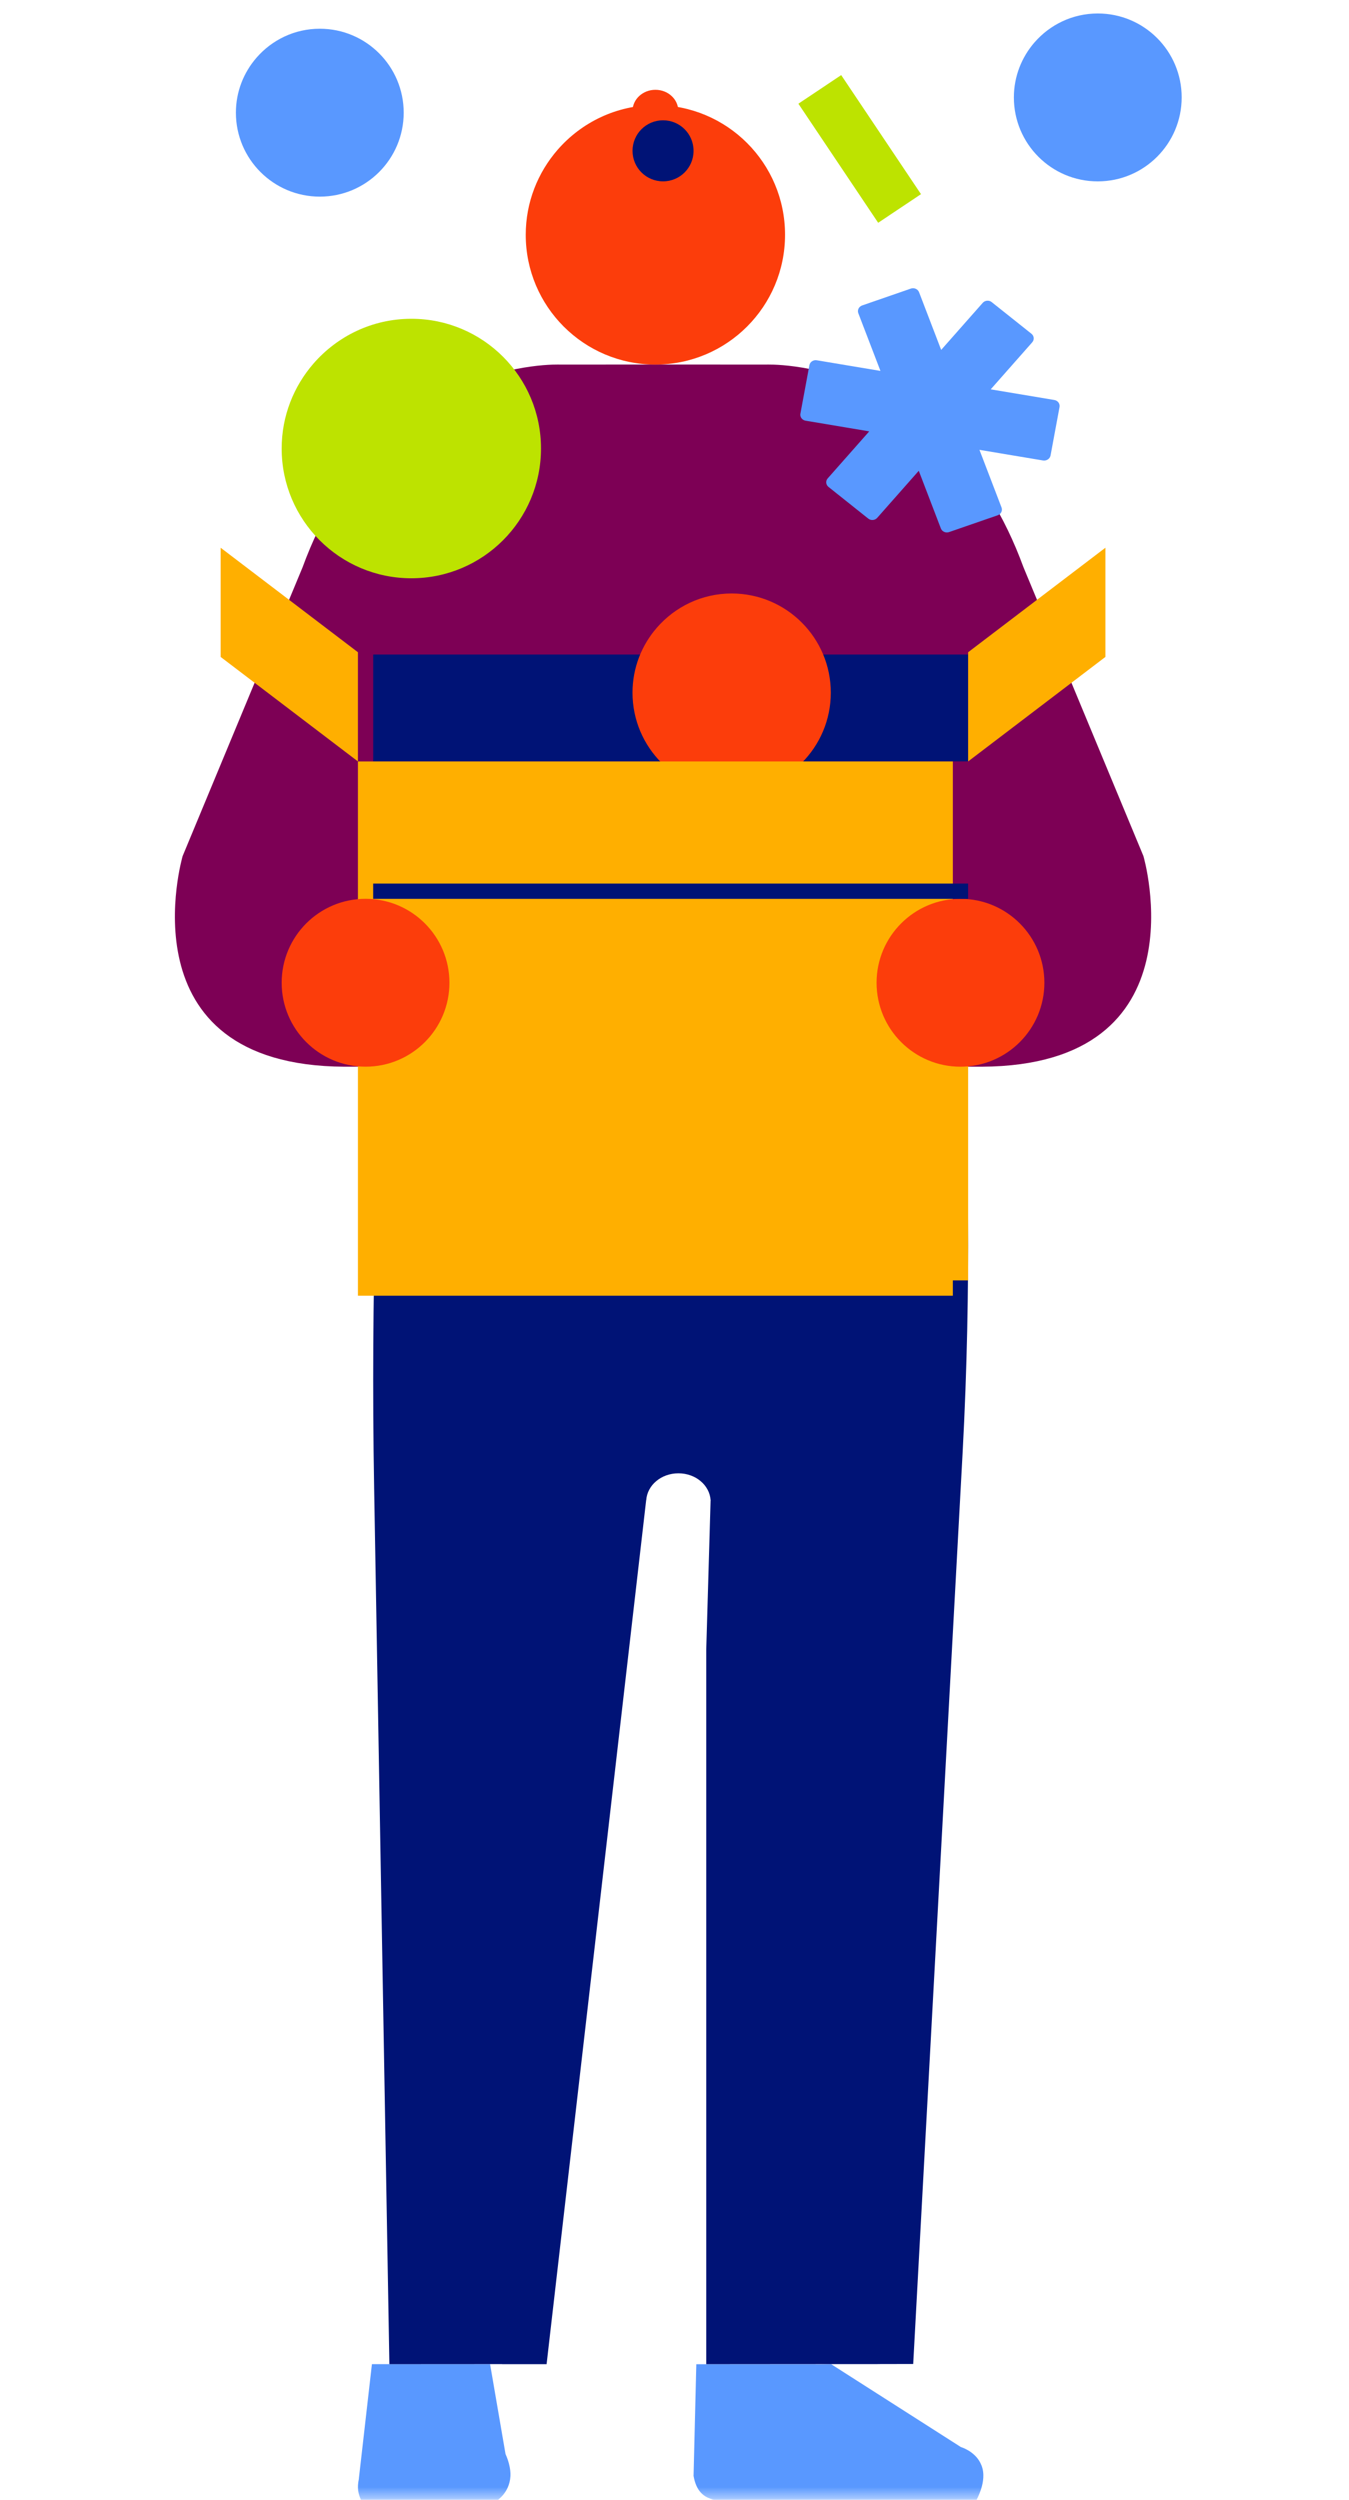 <svg width="54" height="100" viewBox="0 0 54 100" fill="none" xmlns="http://www.w3.org/2000/svg">
<mask id="mask0_403_18121" style="mask-type:alpha" maskUnits="userSpaceOnUse" x="0" y="0" width="54" height="100">
<path fill-rule="evenodd" clip-rule="evenodd" d="M0 0H54V100H0V0Z" fill="white"/>
</mask>
<g mask="url(#mask0_403_18121)">
<path d="M45.771 34.245L40.969 22.691C37.874 14.243 30.658 14.585 30.658 14.585L28.082 14.583H27.706C27.687 14.583 27.665 14.583 27.65 14.583H26.541H25.432C25.417 14.583 25.395 14.583 25.375 14.583H25L22.423 14.585C22.423 14.585 15.207 14.243 12.113 22.691L7.311 34.245C7.311 34.245 4.852 42.628 13.789 42.672H16.87H25.002H28.084H36.216H39.298C48.229 42.628 45.771 34.245 45.771 34.245Z" fill="#7D0055"/>
<path d="M38.754 26.184H14.94V28.321V30.458H38.717H38.754V26.184Z" fill="#001376"/>
<path d="M26.238 4.203C24.673 4.203 23.274 4.899 22.321 5.992C21.529 6.903 21.045 8.09 21.045 9.393C21.045 12.261 23.37 14.584 26.235 14.584C29.103 14.584 31.425 12.259 31.425 9.393C31.428 6.526 29.103 4.203 26.238 4.203Z" fill="#FC3D0B"/>
<path d="M43.945 0.539C42.932 0.539 42.027 0.988 41.41 1.697C40.899 2.286 40.585 3.054 40.585 3.897C40.585 5.754 42.089 7.256 43.942 7.256C45.798 7.256 47.302 5.751 47.302 3.897C47.304 2.044 45.8 0.539 43.945 0.539Z" fill="#5998FF"/>
<path d="M16.468 12.752C14.903 12.752 13.504 13.448 12.551 14.541C11.759 15.452 11.275 16.639 11.275 17.942C11.275 20.81 13.6 23.133 16.466 23.133C19.334 23.133 21.656 20.808 21.656 17.942C21.658 15.077 19.336 12.752 16.468 12.752Z" fill="#BDE300"/>
<path d="M12.802 1.149C11.789 1.149 10.884 1.599 10.268 2.308C9.755 2.898 9.443 3.666 9.443 4.508C9.443 6.362 10.947 7.866 12.802 7.866C14.656 7.866 16.16 6.362 16.16 4.508C16.16 2.653 14.656 1.149 12.802 1.149Z" fill="#5998FF"/>
<path d="M39.242 98.52C39.312 98.657 39.361 98.816 39.363 99.012C39.368 99.291 39.288 99.634 39.065 100.056H32.904H32.599H30.387C28.932 100.056 27.973 100.267 27.762 99.037C27.762 99.03 27.764 99.02 27.764 99.012L27.776 98.52L27.873 94.577H28.34H28.789H29.255H29.872H30.306H30.785H31.219H32.642C32.642 94.587 32.968 94.579 33.269 94.574L38.462 97.889C38.484 97.897 39.002 98.051 39.242 98.52Z" fill="#5998FF"/>
<path d="M17.398 94.574H18.796H19.618L20.236 98.169C20.297 98.308 20.346 98.443 20.376 98.567C20.422 98.745 20.44 98.908 20.433 99.052C20.394 99.763 19.835 100.07 19.835 100.07H14.48C14.329 99.753 14.289 99.523 14.368 99.153H14.365L14.888 94.574H14.899H14.911H16.287H17.398V94.574Z" fill="#5998FF"/>
<path d="M38.751 48.778C38.768 51.543 38.716 54.731 38.531 58.152C38.531 58.152 38.531 58.152 38.531 58.154L36.555 94.567L35.131 94.57V94.572H34.214H33.711H33.506H33.401H31.655V94.57V94.572L28.271 94.575V65.984L28.445 60.01C28.445 60.01 28.449 60.02 28.454 60.027L28.452 60.01H28.445C28.405 59.412 27.847 58.937 27.157 58.937C26.466 58.937 25.91 59.412 25.869 60.01H25.866L21.88 94.575H20.1V94.572L15.587 94.575L14.977 59.547C14.906 55.528 14.943 51.872 15.021 48.781H38.751V48.778Z" fill="#001376"/>
<rect x="14.94" y="37.786" width="23.814" height="13.434" fill="#FFAF00"/>
<path d="M26.236 7.256C25.732 7.256 25.32 6.876 25.32 6.41V4.437C25.32 3.971 25.732 3.592 26.236 3.592C26.741 3.592 27.152 3.971 27.152 4.437V6.41C27.152 6.876 26.741 7.256 26.236 7.256Z" fill="#FC3D0B"/>
<path d="M29.288 23.741C28.092 23.741 27.022 24.273 26.294 25.11C25.688 25.806 25.319 26.713 25.319 27.71C25.319 29.902 27.097 31.68 29.288 31.68C31.48 31.68 33.257 29.902 33.257 27.71C33.257 25.519 31.48 23.741 29.288 23.741Z" fill="#FC3D0B"/>
<rect x="14.328" y="30.461" width="23.814" height="21.372" fill="#FFAF00"/>
<circle cx="14.633" cy="39.313" r="3.358" fill="#FC3D0B"/>
<path d="M41.806 39.313C41.806 37.459 40.302 35.955 38.447 35.955C36.593 35.955 35.089 37.459 35.089 39.313C35.089 41.168 36.593 42.672 38.447 42.672C40.302 42.672 41.806 41.168 41.806 39.313Z" fill="#FC3D0B"/>
<path d="M27.763 6.034C27.763 5.358 27.217 4.812 26.542 4.812C25.866 4.812 25.32 5.358 25.32 6.034C25.32 6.709 25.866 7.255 26.542 7.255C27.217 7.255 27.763 6.709 27.763 6.034Z" fill="#001376"/>
<path d="M38.754 30.46L44.249 26.279V21.911L38.754 26.092" fill="#FFAF00"/>
<path d="M14.328 30.46L8.832 26.279V21.911L14.328 26.092" fill="#FFAF00"/>
<rect x="14.938" y="35.346" width="23.814" height="0.611" fill="#001376"/>
<path d="M42.053 18.222L42.413 16.282C42.437 16.151 42.344 16.024 42.206 16.001L39.658 15.575L41.32 13.693C41.411 13.59 41.397 13.438 41.288 13.351L39.697 12.085C39.589 11.998 39.429 12.013 39.337 12.116L37.675 13.997L36.79 11.69C36.741 11.563 36.595 11.5 36.462 11.544L34.511 12.219C34.378 12.265 34.311 12.403 34.358 12.53L35.244 14.838L32.696 14.412C32.558 14.388 32.425 14.477 32.4 14.608L32.04 16.549C32.015 16.68 32.109 16.806 32.247 16.829L34.795 17.256L33.133 19.137C33.041 19.24 33.056 19.392 33.165 19.479L34.755 20.745C34.864 20.832 35.024 20.818 35.115 20.715L36.778 18.833L37.663 21.141C37.712 21.267 37.858 21.331 37.988 21.286L39.939 20.612C40.072 20.565 40.139 20.427 40.092 20.303L39.207 17.995L41.754 18.421C41.895 18.442 42.028 18.353 42.053 18.222Z" fill="#5998FF"/>
<path d="M33.673 3.004L36.867 7.767L35.153 8.912L31.959 4.149L33.673 3.004Z" fill="#BDE300"/>
</g>
</svg>
